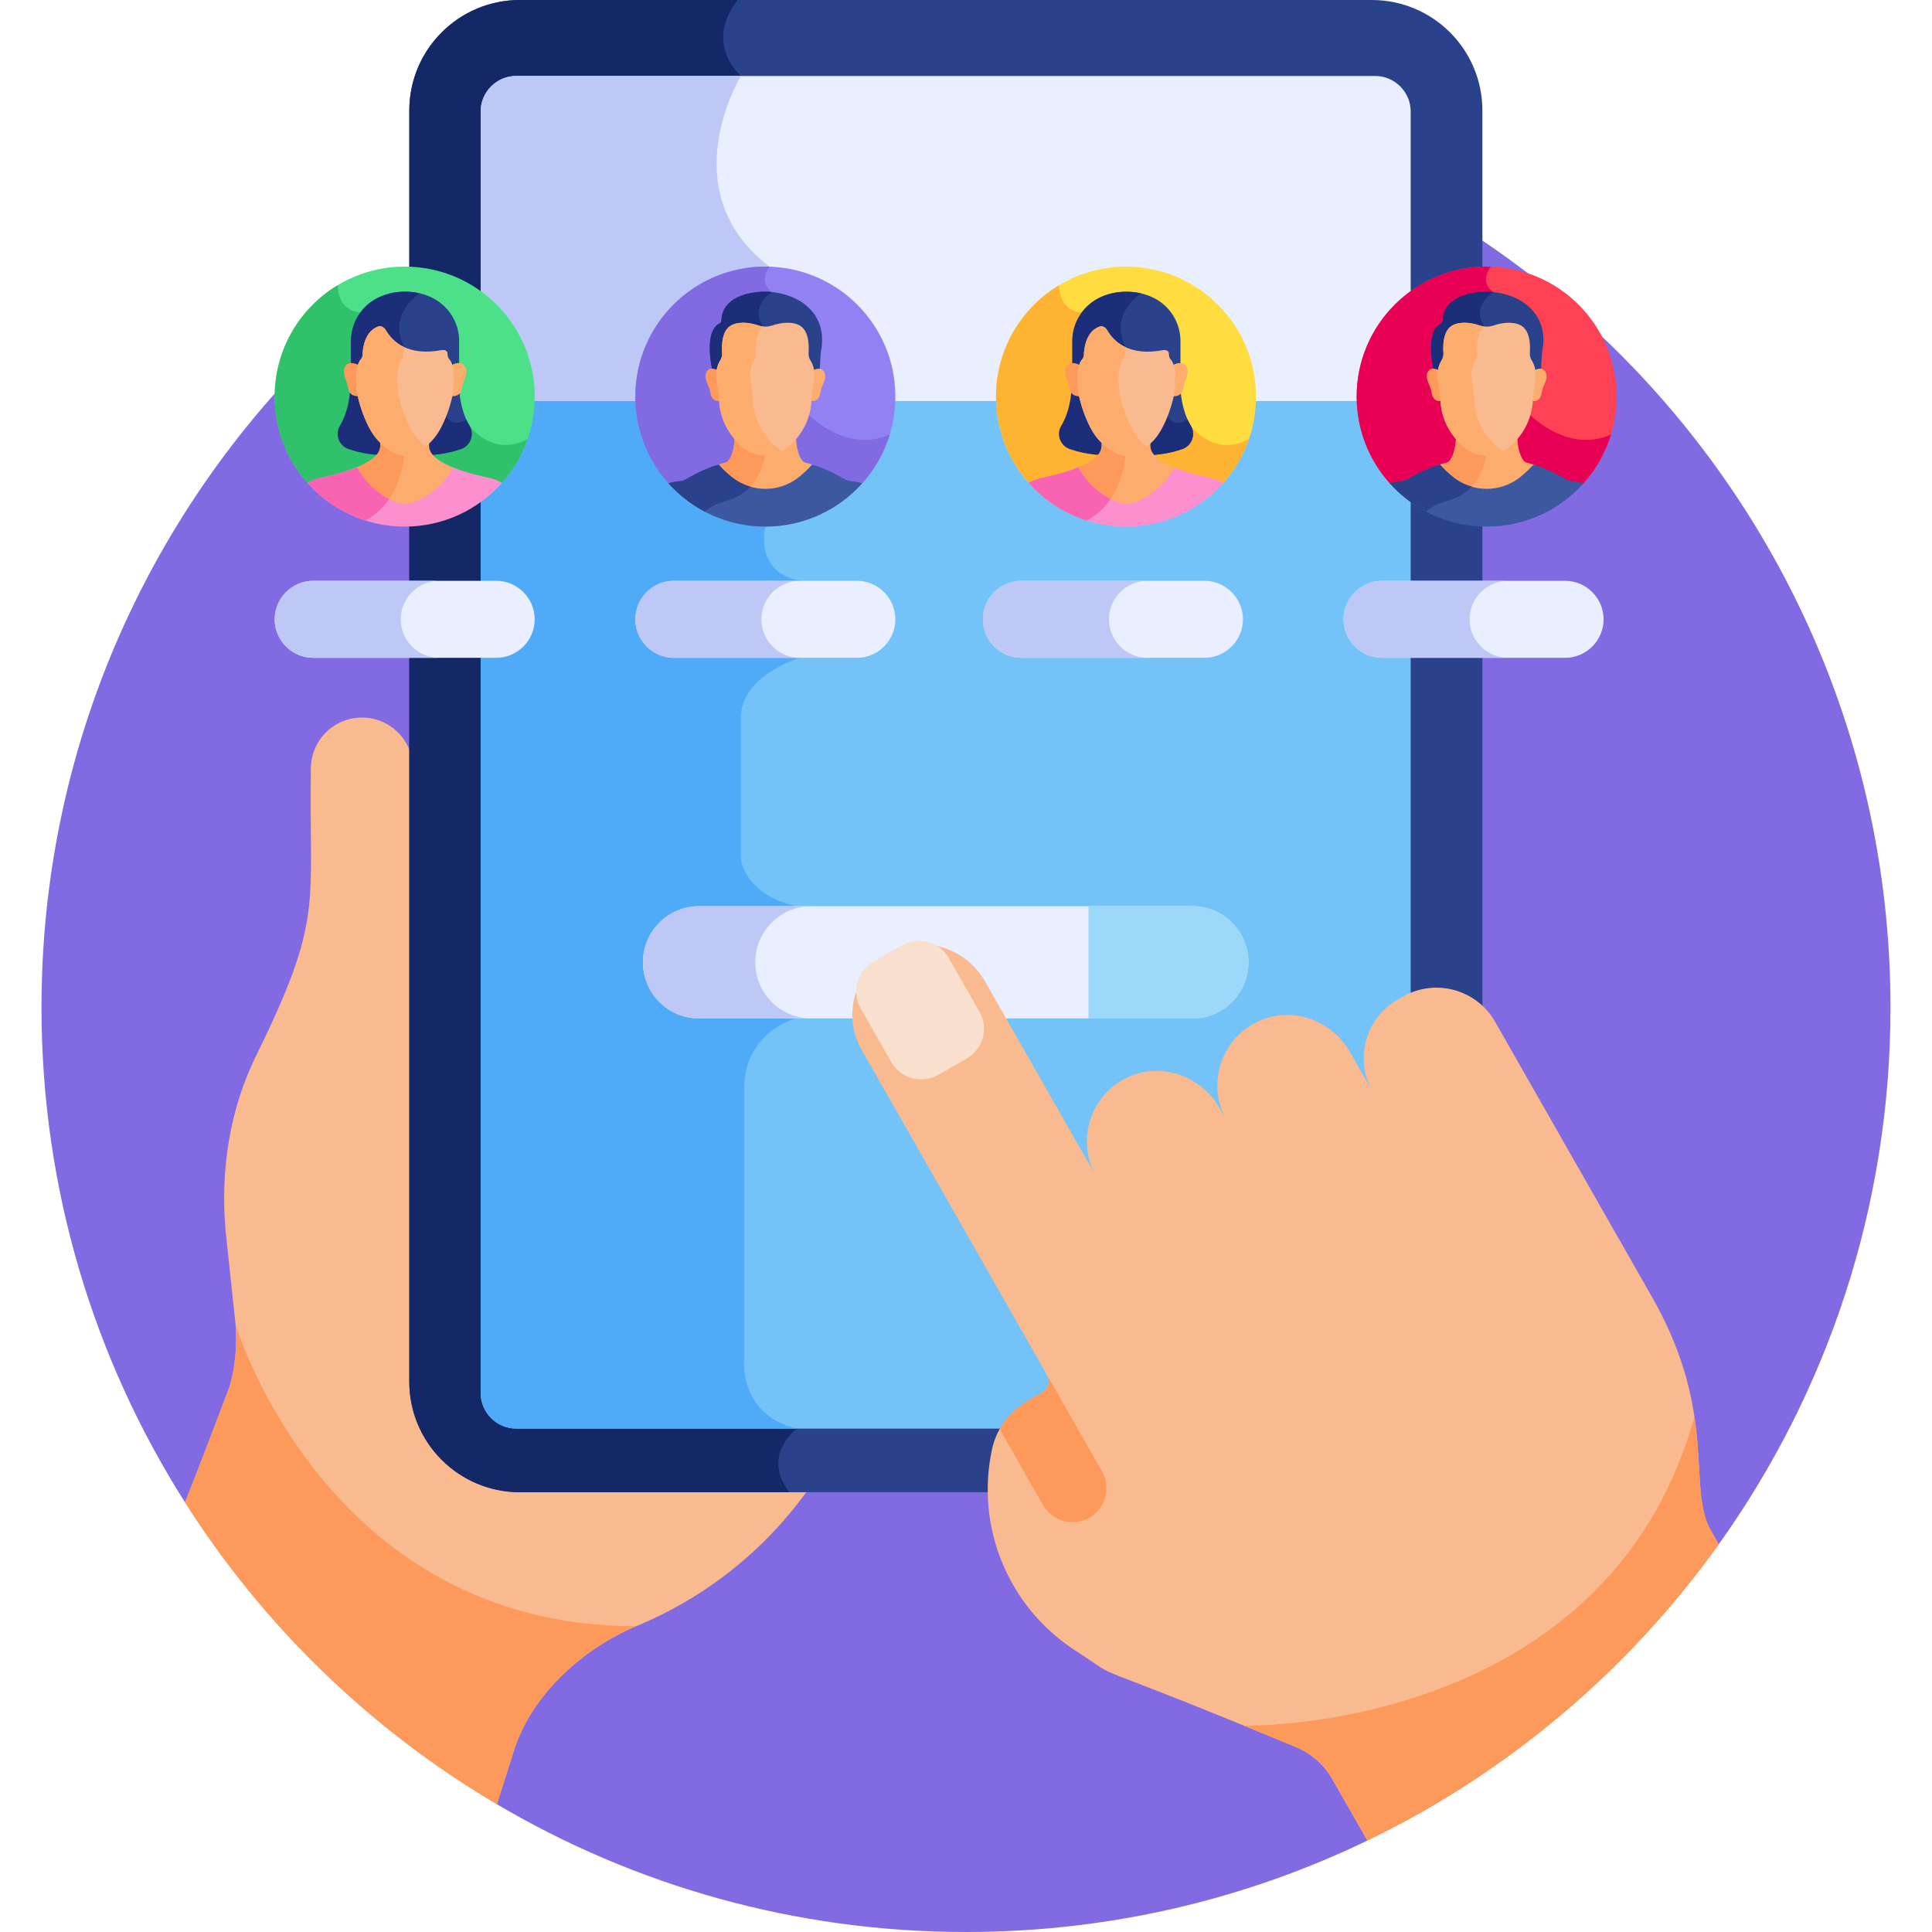 <svg width="512" height="512" viewBox="0 0 512 512" fill="none" xmlns="http://www.w3.org/2000/svg">
<g clip-path="url(#clip0_6560_5167)">
<path d="M49.022 398.135L131.684 478.143C168.129 499.647 210.618 512 255.998 512C294.113 512 330.194 503.295 362.364 487.767L455.477 409.267C484.133 369.159 500.999 320.05 500.999 266.999C500.999 131.688 391.308 21.997 255.997 21.997C120.686 21.997 10.996 131.687 10.996 266.998C10.996 315.239 24.947 360.217 49.022 398.135Z" fill="#816AE2"/>
<path d="M110.086 365.352V345.875C109.169 341.514 109.445 352.429 109.445 203.694C109.445 196.222 103.388 190.158 95.915 190.158C88.443 190.158 82.386 196.215 82.386 203.687C81.823 240.263 85.98 242.938 67.862 279.792C60.849 294.056 58.436 309.925 59.744 325.766L62.425 351.012C62.873 356.479 62.365 361.983 60.924 367.275L54.151 385.042C52.481 389.422 50.764 393.784 49.023 398.135C69.829 430.904 98.203 458.387 131.685 478.143L136.423 463.22C141.331 448.683 154.61 436.863 168.566 430.969C168.678 430.922 168.789 430.875 168.902 430.828C186.965 423.326 202.531 410.936 213.908 395.113H139.848C123.411 395.114 110.086 381.789 110.086 365.352Z" fill="#F9BA8F"/>
<path d="M363.546 0H137.774C121.589 0 108.469 13.12 108.469 29.305V366.149C108.469 382.334 121.59 395.455 137.775 395.455H363.546C379.731 395.455 392.852 382.334 392.852 366.149V29.306C392.852 13.121 379.731 0 363.546 0Z" fill="#2A428C"/>
<path d="M137.774 4.68751e-05C121.589 4.68751e-05 108.469 13.12 108.469 29.305V366.149C108.469 382.335 121.59 395.455 137.775 395.455H209.202C201.605 385.557 211.192 378.587 211.192 378.587C196.359 375.126 197.192 361.381 197.192 361.381C197.192 361.381 197.192 304.048 197.192 288.714C197.192 273.381 210.859 269.902 210.859 269.902V240.143C197.192 236.906 196.341 227.63 196.341 227.63C196.341 227.63 196.341 201.38 196.341 190.156C196.341 178.932 211.972 174.327 211.972 174.327V153.92C199.668 151.461 202.829 139.559 202.829 139.559L203.937 70.682C177.681 50.651 196.342 20.132 196.342 20.132C187.675 11.465 193.246 2.812 195.511 -0.002H137.774V4.68751e-05Z" fill="#142766"/>
<path d="M127.383 369.173C127.383 374.351 131.619 378.587 136.797 378.587H364.434C369.611 378.587 373.848 374.351 373.848 369.173C373.848 358.723 373.848 201.358 373.848 104.376H127.383V369.173Z" fill="#73C3F9"/>
<path d="M203.392 104.377H127.383V369.173C127.383 374.351 131.619 378.587 136.797 378.587H211.19C196.357 375.126 197.19 361.381 197.19 361.381C197.19 361.381 197.19 304.048 197.19 288.714C197.19 273.381 210.857 269.902 210.857 269.902V240.143C197.19 236.906 196.339 227.63 196.339 227.63C196.339 227.63 196.339 201.38 196.339 190.156C196.339 178.932 211.97 174.327 211.97 174.327V153.92C199.666 151.461 202.827 139.559 202.827 139.559L203.392 104.377Z" fill="#4FABF7"/>
<path d="M364.434 20.134H136.797C131.619 20.134 127.383 24.37 127.383 29.548V106.275H373.847C373.847 64.768 373.847 33.9 373.847 29.547C373.847 24.37 369.611 20.134 364.434 20.134Z" fill="#E9EFFF"/>
<path d="M196.339 20.134H136.797C131.619 20.134 127.383 24.37 127.383 29.548V106.275H203.362L203.934 70.683C177.679 50.653 196.339 20.134 196.339 20.134Z" fill="#BEC8F7"/>
<path d="M315.96 269.903H185.274C177.056 269.903 170.395 263.242 170.395 255.024C170.395 246.806 177.057 240.145 185.274 240.145H315.96C324.178 240.145 330.839 246.806 330.839 255.024C330.84 263.242 324.178 269.903 315.96 269.903Z" fill="#E9EFFF"/>
<path d="M200.141 255.024C200.141 246.806 206.803 240.144 215.02 240.144H185.27C177.052 240.144 170.391 246.805 170.391 255.024C170.391 263.242 177.053 269.903 185.27 269.903H215.02C206.803 269.903 200.141 263.242 200.141 255.024Z" fill="#BEC8F7"/>
<path d="M315.958 240.145H288.473V269.904H315.958C324.175 269.904 330.837 263.243 330.837 255.025C330.837 246.805 324.175 240.145 315.958 240.145Z" fill="#9BD8F9"/>
<path d="M414.767 174.329H366.269C360.657 174.329 356.066 169.737 356.066 164.126C356.066 158.514 360.658 153.923 366.269 153.923H414.767C420.379 153.923 424.97 158.515 424.97 164.126C424.97 169.738 420.378 174.329 414.767 174.329Z" fill="#E9EFFF"/>
<path d="M319.189 174.329H270.691C265.079 174.329 260.488 169.737 260.488 164.126C260.488 158.514 265.079 153.923 270.691 153.923H319.189C324.801 153.923 329.392 158.515 329.392 164.126C329.392 169.738 324.801 174.329 319.189 174.329Z" fill="#E9EFFF"/>
<path d="M227.076 174.329H178.578C172.966 174.329 168.375 169.737 168.375 164.126C168.375 158.514 172.967 153.923 178.578 153.923H227.076C232.688 153.923 237.279 158.515 237.279 164.126C237.28 169.738 232.688 174.329 227.076 174.329Z" fill="#E9EFFF"/>
<path d="M131.498 174.329H83C77.388 174.329 72.797 169.737 72.797 164.126C72.797 158.514 77.388 153.923 83 153.923H131.498C137.11 153.923 141.701 158.515 141.701 164.126C141.701 169.738 137.11 174.329 131.498 174.329Z" fill="#E9EFFF"/>
<path d="M389.456 164.126C389.456 158.514 394.047 153.923 399.659 153.923H366.266C360.654 153.923 356.062 158.515 356.062 164.126C356.062 169.737 360.654 174.329 366.266 174.329H399.659C394.048 174.329 389.456 169.738 389.456 164.126Z" fill="#BEC8F7"/>
<path d="M293.877 164.126C293.877 158.514 298.469 153.923 304.08 153.923H270.687C265.075 153.923 260.484 158.515 260.484 164.126C260.484 169.737 265.076 174.329 270.687 174.329H304.08C298.469 174.329 293.877 169.738 293.877 164.126Z" fill="#BEC8F7"/>
<path d="M201.768 164.126C201.768 158.514 206.359 153.923 211.971 153.923H178.578C172.966 153.923 168.375 158.515 168.375 164.126C168.375 169.737 172.967 174.329 178.578 174.329H211.971C206.36 174.329 201.768 169.738 201.768 164.126Z" fill="#BEC8F7"/>
<path d="M106.189 164.126C106.189 158.514 110.781 153.923 116.392 153.923H83C77.388 153.923 72.797 158.515 72.797 164.126C72.797 169.737 77.389 174.329 83 174.329H116.393C110.78 174.329 106.189 169.738 106.189 164.126Z" fill="#BEC8F7"/>
<path d="M455.478 409.266L453.412 405.647C446.932 394.28 455.48 374.725 437.847 343.795C433.941 336.943 406.346 288.539 396.196 270.734C391.336 262.209 380.384 259.211 371.859 264.071L370.385 264.911C361.859 269.771 358.861 280.723 363.721 289.248L357.775 278.818C353.052 270.533 342.873 266.697 334.084 270.398C323.608 274.81 319.593 287.32 325.056 296.902L323.189 293.627C318.466 285.343 308.287 281.506 299.499 285.207C289.023 289.618 285.007 302.128 290.47 311.711L261.034 260.078C256.311 251.793 246.131 247.957 237.343 251.659C226.867 256.071 222.851 268.581 228.314 278.163L277.444 364.342C278.412 366.04 277.783 368.2 276.052 369.105C271.582 371.441 264.753 375.132 262.823 384.397C258.597 404.687 267.122 425.514 284.368 437.017C300.352 447.384 280.935 437.034 343.233 462.919C347.391 464.587 350.862 467.614 353.081 471.506L362.365 487.764C399.624 469.782 431.632 442.641 455.478 409.266Z" fill="#F9BA8F"/>
<path d="M231.491 254.838L239.06 250.523C243.407 248.045 248.991 249.574 251.469 253.92L259.574 268.136C262.053 272.484 260.523 278.067 256.176 280.546L248.607 284.861C244.26 287.339 238.676 285.81 236.198 281.463L228.093 267.246C225.615 262.9 227.144 257.316 231.491 254.838Z" fill="#F9DFCD"/>
<path d="M288.671 402.202C292.987 399.741 294.491 394.248 292.031 389.931L277.444 364.345C278.412 366.043 277.783 368.203 276.052 369.108C272.64 370.891 267.859 373.474 264.926 378.714L276.401 398.842C278.861 403.158 284.355 404.662 288.671 402.202Z" fill="#FD995B"/>
<path d="M62.425 351.011C62.873 356.478 62.365 361.982 60.924 367.274L54.151 385.041C52.481 389.421 50.764 393.783 49.023 398.134C69.829 430.903 98.203 458.386 131.685 478.142L136.423 463.219C141.331 448.682 154.61 436.862 168.566 430.968C86.132 430.969 62.425 351.011 62.425 351.011Z" fill="#FD995B"/>
<path d="M455.48 409.266L453.414 405.647C449.511 398.8 451.054 388.977 449.05 375.493C425.598 459.471 329.664 457.322 329.664 457.322C333.697 458.972 338.195 460.826 343.235 462.92C347.393 464.588 350.864 467.615 353.083 471.507L362.367 487.765C399.626 469.782 431.634 442.641 455.48 409.266Z" fill="#FD995B"/>
<path d="M393.979 137.412C407.671 137.412 419.655 128.077 419.655 128.077C425.112 121.981 428.432 113.932 428.432 105.108C428.432 86.08 413.007 70.656 393.98 70.656C374.952 70.656 359.527 86.081 359.527 105.108C359.527 113.933 362.846 121.981 368.303 128.077C368.302 128.077 380.287 137.412 393.979 137.412Z" fill="#FF4155"/>
<path d="M404.709 109.188C404.709 109.188 399.67 80.274 395.734 77.402C391.954 74.644 394.852 70.971 395.088 70.684C394.719 70.673 394.352 70.656 393.98 70.656C374.952 70.656 359.527 86.081 359.527 105.109C359.527 113.934 362.846 121.982 368.303 128.078C368.303 128.078 380.287 137.413 393.98 137.413C407.672 137.413 419.656 128.078 419.656 128.078C422.949 124.399 425.457 120.005 426.933 115.162C414.922 120.459 404.709 109.188 404.709 109.188Z" fill="#E80054"/>
<path d="M384.769 126.76C387.397 128.801 390.64 129.909 393.981 129.909C397.321 129.909 400.564 128.8 403.193 126.76C404.413 125.813 405.684 124.646 406.911 123.274C406.203 123.046 405.483 122.836 404.745 122.651C404.298 122.539 403.906 122.27 403.652 121.913C402.483 120.265 402.16 117.716 402.096 115.868C401.276 116.823 400.416 117.621 399.594 118.26C396.297 120.82 391.661 120.817 388.368 118.26C387.546 117.622 386.686 116.823 385.866 115.868C385.801 117.757 385.465 120.378 384.232 122.022C384.022 122.302 383.697 122.531 383.309 122.628C382.542 122.818 381.79 123.035 381.051 123.274C382.278 124.645 383.549 125.812 384.769 126.76Z" fill="#FCAD6D"/>
<path d="M393.937 120.176C391.968 120.166 390.003 119.528 388.369 118.259C387.547 117.621 386.687 116.822 385.867 115.867C385.802 117.756 385.465 120.377 384.232 122.021C384.021 122.302 383.697 122.531 383.309 122.627C382.542 122.817 381.791 123.034 381.051 123.273C382.278 124.646 383.549 125.813 384.769 126.76C386.249 127.91 387.929 128.751 389.707 129.278C392.539 126.429 393.569 122.703 393.937 120.176Z" fill="#FD995B"/>
<path d="M416.637 127.506C415.59 127.42 415.033 127.014 413.799 126.318C411.439 124.987 409.002 123.906 406.375 123.107C405.168 124.478 403.911 125.632 402.708 126.567C400.218 128.501 397.146 129.551 393.982 129.551C390.818 129.551 387.745 128.501 385.255 126.567C384.051 125.632 382.795 124.478 381.588 123.107C378.969 123.905 376.516 124.991 374.164 126.318C372.93 127.014 372.373 127.42 371.326 127.506C370.224 127.596 369.221 127.792 368.305 128.077C374.614 135.125 383.779 139.561 393.982 139.561C404.185 139.561 413.35 135.125 419.659 128.077C418.742 127.793 417.739 127.596 416.637 127.506Z" fill="#3C58A0"/>
<path d="M391.265 77.474C383.115 78.584 382.341 83.206 382.337 84.9C382.336 85.257 382.139 85.585 381.819 85.741C377.58 87.803 379.865 97.742 379.865 97.742C380.291 97.77 380.929 98.136 381.262 98.297C381.343 97.791 381.476 97.292 381.664 96.81C381.807 96.443 381.986 96.073 382.209 95.722C382.597 95.114 382.773 94.395 382.721 93.678C382.569 91.605 382.449 87.713 385.186 86.481C387.505 85.438 390.349 86.041 392.163 86.644C393.341 87.036 394.617 87.036 395.795 86.644C397.609 86.041 400.453 85.438 402.772 86.481C405.501 87.709 405.389 91.582 405.238 93.66C405.186 94.383 405.357 95.108 405.748 95.722C405.979 96.084 406.162 96.466 406.307 96.846C406.488 97.317 406.616 97.803 406.695 98.297C407.114 98.094 407.906 97.68 408.418 97.753C408.481 95.58 408.681 93.237 408.681 93.237C411.097 81.409 400.04 76.278 391.265 77.474Z" fill="#2A428C"/>
<path d="M391.265 77.474C383.115 78.584 382.341 83.205 382.337 84.9C382.336 85.256 382.139 85.585 381.819 85.74C377.58 87.802 379.865 97.742 379.865 97.742C380.291 97.77 380.929 98.136 381.262 98.297C381.343 97.791 381.476 97.292 381.664 96.81C381.807 96.443 381.986 96.072 382.209 95.721C382.597 95.113 382.773 94.395 382.721 93.678C382.569 91.604 382.449 87.712 385.186 86.48C387.505 85.437 390.349 86.041 392.163 86.644C392.659 86.809 393.173 86.9 393.689 86.926C393.61 86.79 393.526 86.656 393.431 86.523C389.935 81.609 394.795 78.028 395.733 77.402C394.229 77.253 392.716 77.276 391.265 77.474Z" fill="#1C2E7A"/>
<path d="M409.141 98.035C408.506 97.453 407.242 97.748 406.695 98.104C406.815 98.85 406.822 99.613 406.718 100.366L406.073 105.065C406.073 105.444 406.061 105.815 406.039 106.18C407.612 106.655 408.394 105.242 408.525 104.273C408.582 103.856 408.674 103.445 408.803 103.043C409.222 101.737 410.732 99.492 409.141 98.035Z" fill="#FCAD6D"/>
<path d="M378.818 98.035C379.453 97.453 380.717 97.748 381.264 98.104C381.144 98.85 381.137 99.613 381.241 100.366L381.886 105.065C381.886 105.444 381.898 105.815 381.92 106.18C380.347 106.655 379.566 105.242 379.434 104.273C379.377 103.856 379.285 103.445 379.156 103.043C378.737 101.737 377.227 99.492 378.818 98.035Z" fill="#FD995B"/>
<path d="M406.5 96.652C406.355 96.273 406.172 95.889 405.941 95.528C405.55 94.915 405.378 94.19 405.431 93.467C405.582 91.388 405.501 87.322 402.772 86.094C400.453 85.051 397.609 85.655 395.795 86.258C394.617 86.65 393.341 86.65 392.162 86.258C390.348 85.655 387.504 85.051 385.185 86.094C382.448 87.325 382.375 91.411 382.527 93.485C382.58 94.202 382.403 94.92 382.016 95.528C381.793 95.879 381.614 96.25 381.471 96.617C381.007 97.808 380.872 99.1 381.046 100.365L381.691 105.065C381.691 111.822 385.298 116.414 388.366 118.796C389.967 120.039 391.944 120.715 393.979 120.715C396.014 120.715 397.991 120.04 399.592 118.796C402.66 116.414 406.267 111.821 406.267 105.065L406.912 100.366C407.084 99.114 406.953 97.834 406.5 96.652Z" fill="#F9BA8F"/>
<path d="M397.326 118.796C394.258 116.414 390.651 111.821 390.651 105.065L390.006 100.365C389.832 99.1 389.967 97.808 390.431 96.617C390.574 96.25 390.753 95.879 390.976 95.528C391.364 94.92 391.54 94.202 391.488 93.485C391.35 91.61 391.398 88.091 393.431 86.523C393.002 86.482 392.576 86.396 392.163 86.258C390.349 85.655 387.505 85.051 385.186 86.094C382.449 87.325 382.376 91.411 382.528 93.485C382.581 94.202 382.404 94.92 382.016 95.528C381.793 95.879 381.614 96.25 381.471 96.617C381.007 97.808 380.872 99.1 381.046 100.365L381.691 105.065C381.691 111.822 385.298 116.414 388.365 118.796C389.966 120.039 391.943 120.715 393.978 120.715C395.556 120.715 397.098 120.307 398.458 119.545C398.065 119.324 397.686 119.076 397.326 118.796Z" fill="#FCAD6D"/>
<path d="M385.255 126.567C384.051 125.632 382.795 124.478 381.588 123.108C378.969 123.906 376.516 124.992 374.164 126.319C372.93 127.015 372.373 127.421 371.326 127.507C370.224 127.597 369.221 127.794 368.305 128.078C371.006 131.096 374.235 133.63 377.841 135.547C379.189 134.438 381.074 133.43 383.716 132.704C386.482 131.944 388.512 130.583 390.007 128.975C388.294 128.478 386.677 127.672 385.255 126.567Z" fill="#2A428C"/>
<path d="M202.827 137.412C216.519 137.412 228.503 128.077 228.503 128.077C233.96 121.981 237.28 113.932 237.28 105.108C237.28 86.08 221.855 70.656 202.827 70.656C183.799 70.656 168.375 86.081 168.375 105.108C168.375 113.933 171.695 121.981 177.151 128.077C177.151 128.077 189.135 137.412 202.827 137.412Z" fill="#9181F2"/>
<path d="M213.556 109.188C213.556 109.188 208.517 80.274 204.581 77.402C200.801 74.644 203.699 70.971 203.935 70.684C203.566 70.673 203.199 70.656 202.827 70.656C183.799 70.656 168.375 86.081 168.375 105.109C168.375 113.934 171.694 121.982 177.151 128.078C177.151 128.078 189.135 137.413 202.828 137.413C216.52 137.413 228.504 128.078 228.504 128.078C231.797 124.399 234.305 120.005 235.781 115.162C223.77 120.459 213.556 109.188 213.556 109.188Z" fill="#816AE2"/>
<path d="M193.617 126.76C196.245 128.801 199.488 129.909 202.829 129.909C206.169 129.909 209.412 128.8 212.041 126.76C213.261 125.813 214.532 124.646 215.759 123.274C215.051 123.046 214.331 122.836 213.593 122.651C213.146 122.539 212.754 122.27 212.5 121.913C211.331 120.265 211.008 117.716 210.944 115.868C210.124 116.823 209.264 117.621 208.442 118.26C205.145 120.82 200.509 120.817 197.216 118.26C196.394 117.622 195.534 116.823 194.714 115.868C194.649 117.757 194.312 120.378 193.079 122.022C192.869 122.302 192.544 122.531 192.156 122.628C191.388 122.818 190.637 123.035 189.898 123.274C191.126 124.645 192.397 125.812 193.617 126.76Z" fill="#FCAD6D"/>
<path d="M202.784 120.176C200.816 120.166 198.85 119.528 197.216 118.259C196.394 117.621 195.534 116.822 194.714 115.867C194.649 117.756 194.312 120.377 193.079 122.021C192.869 122.302 192.544 122.531 192.156 122.627C191.389 122.817 190.637 123.034 189.898 123.273C191.125 124.646 192.396 125.813 193.616 126.76C195.096 127.91 196.776 128.751 198.554 129.278C201.385 126.429 202.415 122.703 202.784 120.176Z" fill="#FD995B"/>
<path d="M225.484 127.506C224.437 127.42 223.88 127.014 222.646 126.318C220.286 124.987 217.849 123.906 215.222 123.107C214.015 124.478 212.758 125.632 211.555 126.567C209.065 128.501 205.993 129.551 202.828 129.551C199.664 129.551 196.591 128.501 194.102 126.567C192.898 125.632 191.642 124.478 190.435 123.107C187.816 123.905 185.363 124.991 183.011 126.318C181.777 127.014 181.22 127.42 180.173 127.506C179.071 127.596 178.068 127.792 177.152 128.077C183.461 135.125 192.626 139.561 202.829 139.561C213.032 139.561 222.197 135.125 228.506 128.077C227.59 127.793 226.586 127.596 225.484 127.506Z" fill="#3C58A0"/>
<path d="M200.113 77.474C191.963 78.584 191.189 83.206 191.185 84.9C191.184 85.257 190.987 85.585 190.667 85.741C186.428 87.803 188.713 97.742 188.713 97.742C189.139 97.77 189.777 98.136 190.11 98.297C190.191 97.791 190.324 97.292 190.512 96.81C190.655 96.443 190.834 96.073 191.057 95.722C191.445 95.114 191.621 94.395 191.569 93.678C191.417 91.605 191.297 87.713 194.034 86.481C196.353 85.438 199.197 86.041 201.011 86.644C202.189 87.036 203.465 87.036 204.643 86.644C206.457 86.041 209.301 85.438 211.62 86.481C214.349 87.709 214.237 91.582 214.087 93.66C214.035 94.383 214.206 95.108 214.597 95.722C214.828 96.084 215.011 96.466 215.156 96.846C215.336 97.317 215.465 97.803 215.544 98.297C215.963 98.094 216.755 97.68 217.267 97.753C217.33 95.58 217.53 93.237 217.53 93.237C219.945 81.409 208.888 76.278 200.113 77.474Z" fill="#2A428C"/>
<path d="M200.113 77.474C191.963 78.584 191.189 83.205 191.185 84.9C191.184 85.256 190.987 85.585 190.667 85.74C186.428 87.802 188.713 97.742 188.713 97.742C189.139 97.77 189.777 98.136 190.11 98.297C190.191 97.791 190.324 97.292 190.512 96.81C190.655 96.443 190.834 96.072 191.057 95.721C191.445 95.113 191.621 94.395 191.569 93.678C191.417 91.604 191.297 87.712 194.034 86.48C196.353 85.437 199.197 86.041 201.011 86.644C201.507 86.809 202.021 86.9 202.537 86.926C202.458 86.79 202.374 86.656 202.279 86.523C198.783 81.609 203.643 78.028 204.581 77.402C203.077 77.253 201.564 77.276 200.113 77.474Z" fill="#1C2E7A"/>
<path d="M217.989 98.035C217.354 97.453 216.09 97.748 215.543 98.104C215.663 98.85 215.67 99.613 215.566 100.366L214.921 105.065C214.921 105.444 214.909 105.815 214.887 106.18C216.46 106.655 217.242 105.242 217.373 104.273C217.43 103.856 217.522 103.445 217.651 103.043C218.069 101.737 219.579 99.492 217.989 98.035Z" fill="#FCAD6D"/>
<path d="M187.665 98.035C188.3 97.453 189.564 97.748 190.111 98.104C189.991 98.85 189.984 99.613 190.088 100.366L190.733 105.065C190.733 105.444 190.745 105.815 190.767 106.18C189.194 106.655 188.413 105.242 188.281 104.273C188.224 103.856 188.132 103.445 188.003 103.043C187.584 101.737 186.075 99.492 187.665 98.035Z" fill="#FD995B"/>
<path d="M215.347 96.652C215.202 96.273 215.019 95.889 214.788 95.528C214.397 94.915 214.225 94.19 214.278 93.467C214.429 91.388 214.348 87.322 211.619 86.094C209.3 85.051 206.456 85.655 204.642 86.258C203.464 86.65 202.188 86.65 201.01 86.258C199.196 85.655 196.352 85.051 194.033 86.094C191.296 87.325 191.223 91.411 191.375 93.485C191.428 94.202 191.251 94.92 190.863 95.528C190.64 95.879 190.461 96.25 190.318 96.617C189.854 97.808 189.719 99.1 189.893 100.365L190.538 105.065C190.538 111.822 194.145 116.414 197.213 118.796C198.814 120.039 200.79 120.715 202.826 120.715C204.861 120.715 206.838 120.04 208.439 118.796C211.507 116.414 215.114 111.821 215.114 105.065L215.759 100.366C215.931 99.114 215.8 97.834 215.347 96.652Z" fill="#F9BA8F"/>
<path d="M206.177 118.796C203.109 116.414 199.502 111.821 199.502 105.065L198.857 100.365C198.683 99.1 198.818 97.808 199.282 96.617C199.425 96.25 199.604 95.879 199.827 95.528C200.215 94.92 200.391 94.202 200.339 93.485C200.201 91.61 200.249 88.091 202.282 86.523C201.853 86.482 201.427 86.396 201.014 86.258C199.2 85.655 196.356 85.051 194.037 86.094C191.3 87.325 191.227 91.411 191.379 93.485C191.432 94.202 191.255 94.92 190.867 95.528C190.644 95.879 190.465 96.25 190.322 96.617C189.858 97.808 189.723 99.1 189.897 100.365L190.542 105.065C190.542 111.822 194.149 116.414 197.216 118.796C198.817 120.039 200.794 120.715 202.829 120.715C204.407 120.715 205.949 120.307 207.309 119.545C206.915 119.324 206.536 119.076 206.177 118.796Z" fill="#FCAD6D"/>
<path d="M194.102 126.567C192.898 125.632 191.642 124.478 190.435 123.108C187.816 123.906 185.363 124.992 183.011 126.319C181.777 127.015 181.22 127.421 180.173 127.507C179.071 127.597 178.068 127.794 177.152 128.078C179.853 131.096 183.082 133.63 186.688 135.547C188.036 134.438 189.921 133.43 192.562 132.704C195.328 131.944 197.358 130.583 198.853 128.975C197.141 128.478 195.525 127.672 194.102 126.567Z" fill="#2A428C"/>
<path d="M298.409 138.142C312.86 138.142 324.183 127.975 324.183 127.975C329.581 121.893 332.861 113.888 332.861 105.116C332.861 86.088 317.436 70.664 298.409 70.664C279.382 70.664 263.957 86.089 263.957 105.116C263.957 113.888 267.237 121.893 272.636 127.975C272.636 127.975 283.959 138.142 298.409 138.142Z" fill="#FFDD40"/>
<path d="M315.573 112.819C315.573 112.819 295.559 82.878 287.599 82.878C281.611 82.878 280.696 78.02 280.61 75.613C270.629 81.647 263.957 92.602 263.957 105.117C263.957 113.889 267.237 121.894 272.636 127.976C272.637 127.977 283.959 138.142 298.41 138.142C312.861 138.142 324.184 127.976 324.184 127.976C327.153 124.63 329.477 120.701 330.971 116.384C321.488 121.331 315.573 112.819 315.573 112.819Z" fill="#FFB332"/>
<path d="M311.059 100.087C311.089 101.736 310.926 103.425 310.75 104.552C309.918 108.22 308.716 111.413 307.179 114.044C306.482 115.236 305.613 116.321 304.595 117.266L304.465 117.387V118.209C304.465 119.061 304.796 119.848 305.359 120.573C308.513 120.382 311.194 119.744 313.307 119.016C315.851 118.14 316.965 115.124 315.575 112.82C312.302 107.395 312.79 100.087 312.79 100.087H311.059Z" fill="#2A428C"/>
<path d="M315.574 112.819C315.267 112.31 314.993 111.785 314.749 111.25C310.94 113.46 309.418 110.329 309.418 110.329C309.418 110.329 309.32 110.185 309.139 109.916C308.563 111.412 307.909 112.792 307.179 114.042C306.482 115.234 305.613 116.319 304.595 117.264L304.465 117.385V118.207C304.465 119.058 304.796 119.846 305.359 120.571C308.513 120.38 311.194 119.742 313.307 119.014C315.85 118.139 316.964 115.123 315.574 112.819Z" fill="#1C2E7A"/>
<path d="M283.512 119.015C285.625 119.743 288.306 120.381 291.46 120.572C292.023 119.847 292.354 119.059 292.354 118.208V117.199L292.229 117.079C291.297 116.18 290.495 115.158 289.843 114.044C288.305 111.412 287.104 108.22 286.273 104.556C286.091 103.494 285.927 101.777 285.963 100.088H284.028C284.028 100.088 284.516 107.396 281.243 112.821C279.855 115.123 280.969 118.139 283.512 119.015Z" fill="#1C2E7A"/>
<path d="M305.901 79.026C303.94 78.014 301.502 77.312 298.511 77.312C295.52 77.312 293.082 78.014 291.121 79.026C286.829 81.24 284.184 85.638 284.184 90.382V96.235V96.237C284.861 96.221 285.61 96.443 286.092 96.765C286.27 96.183 286.513 95.68 286.842 95.309C287.138 94.975 287.324 94.563 287.337 94.121C287.387 92.431 287.831 88.438 290.806 86.91C291.635 86.484 292.648 86.809 293.113 87.616C294.905 90.723 299.086 94.818 308.383 93.073C309.042 92.949 309.662 93.44 309.682 94.11V94.12C309.695 94.561 309.881 94.974 310.177 95.308C310.506 95.679 310.749 96.182 310.927 96.764C311.409 96.442 312.158 96.221 312.835 96.236V96.234V90.381C312.838 85.638 310.193 81.241 305.901 79.026Z" fill="#2A428C"/>
<path d="M298.332 92.03C293.724 83.227 302.382 77.742 302.382 77.742C301.209 77.471 299.922 77.313 298.511 77.313C295.52 77.313 293.082 78.015 291.121 79.027C286.829 81.241 284.184 85.639 284.184 90.383V96.236V96.238C284.861 96.222 285.61 96.444 286.092 96.766C286.27 96.184 286.513 95.681 286.842 95.31C287.138 94.976 287.324 94.564 287.337 94.122C287.387 92.432 287.831 88.439 290.806 86.911C291.635 86.485 292.648 86.81 293.113 87.617C294.082 89.297 295.751 91.264 298.547 92.442C298.476 92.304 298.404 92.167 298.332 92.03Z" fill="#1C2E7A"/>
<path d="M285.977 104.612C285.977 104.612 285.2 99.694 286.095 96.765C285.283 96.224 283.714 95.959 283.008 96.649C281.563 98.061 282.622 100.194 283.128 101.542C283.283 101.956 283.384 102.374 283.429 102.793C283.528 103.704 284.021 105.037 286.069 105.005C286.039 104.875 286.008 104.745 285.977 104.612Z" fill="#FD995B"/>
<path d="M314.017 96.649C313.311 95.959 311.742 96.223 310.93 96.765C311.825 99.694 311.048 104.612 311.048 104.612C311.018 104.745 310.986 104.875 310.955 105.006C313.003 105.037 313.497 103.704 313.595 102.794C313.64 102.375 313.741 101.956 313.896 101.543C314.403 100.195 315.462 98.062 314.017 96.649Z" fill="#FCAD6D"/>
<path d="M285.474 124.592C287.765 128.513 291.234 131.562 295.507 133.41C297.421 134.238 299.616 134.238 301.529 133.41C305.801 131.562 309.27 128.512 311.561 124.592C311.648 124.443 311.731 124.288 311.814 124.135C308.218 122.754 304.871 120.787 304.871 118.21C304.871 117.312 304.871 117.581 304.871 117C303.305 118.4 300.621 120.183 298.41 120.236C296.199 120.183 293.514 118.399 291.949 117C291.949 118.669 292.392 120.678 287.146 123.226C286.527 123.526 285.867 123.809 285.188 124.073C285.281 124.246 285.376 124.423 285.474 124.592Z" fill="#FCAD6D"/>
<path d="M298.353 120.232C296.152 120.151 293.499 118.388 291.946 117C291.946 118.669 292.389 120.678 287.143 123.226C286.524 123.526 285.863 123.809 285.184 124.073C285.279 124.248 285.373 124.424 285.472 124.593C287.487 128.042 290.415 130.816 293.999 132.692C297.028 128.477 298.029 123.441 298.353 120.232Z" fill="#FD995B"/>
<path d="M320.453 126.58C319.964 126.448 315.32 125.564 311.227 123.902C311.107 124.118 310.99 124.341 310.867 124.552C308.697 128.266 305.41 131.155 301.362 132.906C299.549 133.69 297.47 133.69 295.657 132.906C291.609 131.155 288.322 128.266 286.152 124.552C286.017 124.321 285.89 124.078 285.758 123.841C281.563 125.57 276.384 126.574 276.362 126.58C275.476 126.75 274.094 127.136 272.633 127.975C278.944 135.086 288.151 139.568 298.407 139.568C308.663 139.568 317.87 135.085 324.181 127.975C322.72 127.136 321.339 126.75 320.453 126.58Z" fill="#FC90CE"/>
<path d="M309.787 94.118C309.78 93.903 309.767 93.643 309.742 93.353C309.666 93.244 309.577 93.144 309.471 93.059C309.15 92.801 308.733 92.697 308.329 92.773C299.464 94.437 295.307 90.804 293.38 87.464C293.028 86.854 292.418 86.486 291.772 86.426C291.225 86.578 290.722 86.805 290.266 87.109C287.668 88.839 287.282 92.587 287.236 94.119C287.224 94.521 287.062 94.91 286.767 95.242C285.14 97.075 285.496 102.43 285.876 104.635C286.716 108.345 287.934 111.579 289.494 114.249C291.078 116.96 293.476 119.068 296.43 120.346C297.753 120.918 299.27 120.918 300.593 120.346C303.547 119.068 305.946 116.96 307.529 114.249C309.089 111.58 310.306 108.345 311.149 104.628C311.514 102.31 311.902 97.095 310.257 95.242C309.962 94.909 309.799 94.52 309.787 94.118Z" fill="#F9BA8F"/>
<path d="M300.366 114.249C298.806 111.579 297.589 108.344 296.748 104.635C296.368 102.43 296.012 97.075 297.639 95.242C297.934 94.909 298.097 94.521 298.109 94.119C298.124 93.614 298.177 92.867 298.333 92.031C295.899 90.915 294.354 89.153 293.38 87.464C293.028 86.854 292.419 86.486 291.772 86.426C291.225 86.578 290.722 86.805 290.266 87.109C287.668 88.839 287.282 92.587 287.236 94.119C287.224 94.521 287.062 94.91 286.767 95.242C285.14 97.075 285.496 102.43 285.876 104.635C286.716 108.345 287.934 111.579 289.494 114.249C291.078 116.96 293.476 119.068 296.43 120.346C297.753 120.918 299.27 120.918 300.593 120.346C301.813 119.818 302.936 119.147 303.948 118.353C302.509 117.222 301.296 115.84 300.366 114.249Z" fill="#FCAD6D"/>
<path d="M294.303 132.259C290.877 130.481 288.078 127.841 286.156 124.552C286.021 124.321 285.894 124.078 285.762 123.841C281.567 125.57 276.388 126.574 276.366 126.58C275.48 126.75 274.098 127.136 272.637 127.975C276.708 132.562 281.986 136.053 287.971 137.955C290.747 136.506 292.795 134.483 294.303 132.259Z" fill="#F964B2"/>
<path d="M107.249 138.13C121.7 138.13 133.023 127.964 133.023 127.964C138.421 121.882 141.702 113.877 141.702 105.105C141.702 86.077 126.277 70.653 107.249 70.653C88.221 70.653 72.797 86.078 72.797 105.105C72.797 113.877 76.077 121.882 81.476 127.964C81.476 127.964 92.798 138.13 107.249 138.13Z" fill="#4CE088"/>
<path d="M124.413 112.807C124.413 112.807 104.399 82.866 96.439 82.866C90.45 82.866 89.536 78.008 89.45 75.601C79.469 81.635 72.797 92.59 72.797 105.105C72.797 113.877 76.077 121.882 81.476 127.964C81.476 127.964 92.799 138.13 107.25 138.13C121.701 138.13 133.024 127.964 133.024 127.964C135.993 124.618 138.317 120.689 139.811 116.372C130.328 121.319 124.413 112.807 124.413 112.807Z" fill="#30C16B"/>
<path d="M119.899 100.075C119.929 101.724 119.766 103.413 119.59 104.54C118.758 108.208 117.556 111.402 116.019 114.032C115.322 115.225 114.453 116.309 113.435 117.254L113.305 117.375V118.197C113.305 119.048 113.636 119.836 114.199 120.561C117.353 120.37 120.034 119.732 122.147 119.004C124.691 118.128 125.804 115.112 124.415 112.809C121.142 107.384 121.63 100.076 121.63 100.076L119.899 100.075Z" fill="#2A428C"/>
<path d="M124.414 112.807C124.107 112.298 123.833 111.773 123.589 111.238C119.78 113.448 118.258 110.317 118.258 110.317C118.258 110.317 118.16 110.173 117.979 109.904C117.403 111.4 116.75 112.78 116.019 114.03C115.322 115.223 114.453 116.307 113.435 117.252L113.305 117.373V118.195C113.305 119.046 113.636 119.834 114.199 120.559C117.353 120.368 120.034 119.73 122.147 119.002C124.69 118.127 125.804 115.111 124.414 112.807Z" fill="#1C2E7A"/>
<path d="M92.352 119.003C94.465 119.731 97.146 120.37 100.3 120.56C100.863 119.835 101.194 119.047 101.194 118.196V117.187L101.069 117.067C100.137 116.168 99.335 115.146 98.683 114.032C97.145 111.4 95.944 108.208 95.113 104.544C94.931 103.482 94.766 101.765 94.803 100.076H92.868C92.868 100.076 93.356 107.384 90.083 112.809C88.695 115.111 89.808 118.127 92.352 119.003Z" fill="#1C2E7A"/>
<path d="M114.74 79.015C112.779 78.003 110.341 77.301 107.35 77.301C104.359 77.301 101.921 78.003 99.96 79.015C95.668 81.229 93.023 85.627 93.023 90.371V96.224V96.226C93.7 96.21 94.449 96.432 94.931 96.754C95.109 96.172 95.352 95.669 95.681 95.298C95.977 94.964 96.163 94.551 96.176 94.11C96.226 92.42 96.67 88.427 99.645 86.899C100.474 86.473 101.487 86.798 101.952 87.605C103.744 90.712 107.925 94.807 117.222 93.062C117.881 92.938 118.501 93.429 118.522 94.099V94.109C118.535 94.55 118.721 94.963 119.017 95.297C119.346 95.668 119.589 96.171 119.767 96.753C120.249 96.431 120.998 96.209 121.675 96.225V96.223V90.37C121.678 85.626 119.033 81.229 114.74 79.015Z" fill="#2A428C"/>
<path d="M107.171 92.018C102.563 83.215 111.221 77.73 111.221 77.73C110.048 77.459 108.762 77.301 107.35 77.301C104.359 77.301 101.921 78.003 99.96 79.015C95.668 81.229 93.023 85.627 93.023 90.371V96.224V96.226C93.7 96.21 94.449 96.432 94.931 96.754C95.109 96.172 95.352 95.669 95.681 95.298C95.977 94.964 96.163 94.551 96.176 94.11C96.226 92.42 96.67 88.427 99.645 86.899C100.474 86.473 101.487 86.798 101.952 87.605C102.921 89.285 104.59 91.252 107.386 92.43C107.315 92.292 107.243 92.155 107.171 92.018Z" fill="#1C2E7A"/>
<path d="M94.817 104.6C94.817 104.6 94.04 99.682 94.935 96.753C94.123 96.212 92.554 95.947 91.848 96.637C90.403 98.049 91.462 100.182 91.968 101.53C92.124 101.944 92.224 102.362 92.269 102.781C92.368 103.692 92.861 105.025 94.909 104.993C94.879 104.863 94.848 104.733 94.817 104.6Z" fill="#FD995B"/>
<path d="M122.857 96.637C122.151 95.947 120.582 96.211 119.77 96.753C120.665 99.682 119.888 104.6 119.888 104.6C119.858 104.733 119.826 104.863 119.795 104.994C121.843 105.025 122.337 103.692 122.435 102.782C122.48 102.363 122.581 101.944 122.736 101.531C123.243 100.183 124.302 98.05 122.857 96.637Z" fill="#FCAD6D"/>
<path d="M94.314 124.58C96.605 128.501 100.074 131.55 104.347 133.398C106.261 134.226 108.455 134.226 110.368 133.398C114.64 131.549 118.11 128.5 120.401 124.58C120.488 124.431 120.571 124.276 120.654 124.122C117.058 122.741 113.711 120.774 113.711 118.197C113.711 117.299 113.711 117.568 113.711 116.987C112.146 118.387 109.461 120.17 107.25 120.223C105.039 120.169 102.354 118.386 100.789 116.987C100.789 118.656 101.232 120.665 95.986 123.213C95.367 123.513 94.706 123.796 94.027 124.06C94.121 124.234 94.216 124.411 94.314 124.58Z" fill="#FCAD6D"/>
<path d="M107.192 120.22C104.991 120.139 102.338 118.376 100.785 116.988C100.785 118.657 101.228 120.666 95.982 123.214C95.363 123.514 94.702 123.797 94.023 124.061C94.118 124.236 94.212 124.412 94.311 124.581C96.326 128.03 99.254 130.804 102.838 132.68C105.866 128.465 106.868 123.429 107.192 120.22Z" fill="#FD995B"/>
<path d="M129.296 126.568C128.807 126.436 124.163 125.552 120.07 123.89C119.95 124.106 119.834 124.329 119.71 124.54C117.54 128.254 114.253 131.143 110.205 132.894C108.392 133.678 106.314 133.678 104.501 132.894C100.453 131.143 97.166 128.254 94.996 124.54C94.861 124.309 94.734 124.066 94.602 123.829C90.406 125.558 85.228 126.562 85.206 126.568C84.32 126.738 82.938 127.124 81.477 127.963C87.788 135.074 96.995 139.556 107.251 139.556C117.507 139.556 126.714 135.073 133.025 127.963C131.563 127.124 130.182 126.738 129.296 126.568Z" fill="#FC90CE"/>
<path d="M118.627 94.106C118.62 93.891 118.607 93.631 118.582 93.341C118.506 93.232 118.416 93.132 118.311 93.047C117.99 92.789 117.573 92.685 117.169 92.76C108.304 94.424 104.147 90.791 102.22 87.451C101.868 86.841 101.258 86.473 100.612 86.413C100.065 86.565 99.562 86.792 99.106 87.096C96.508 88.826 96.122 92.574 96.076 94.106C96.064 94.508 95.902 94.897 95.607 95.229C93.98 97.062 94.336 102.417 94.716 104.622C95.556 108.332 96.774 111.566 98.334 114.236C99.918 116.947 102.316 119.055 105.27 120.333C106.593 120.905 108.11 120.905 109.433 120.333C112.387 119.055 114.786 116.947 116.369 114.236C117.929 111.567 119.146 108.332 119.989 104.615C120.354 102.297 120.742 97.083 119.096 95.229C118.802 94.897 118.639 94.508 118.627 94.106Z" fill="#F9BA8F"/>
<path d="M109.207 114.237C107.647 111.567 106.429 108.332 105.589 104.623C105.209 102.418 104.853 97.063 106.48 95.23C106.775 94.898 106.938 94.509 106.949 94.107C106.964 93.602 107.017 92.855 107.173 92.019C104.739 90.903 103.194 89.141 102.22 87.452C101.868 86.842 101.258 86.474 100.612 86.414C100.065 86.566 99.562 86.793 99.106 87.097C96.508 88.827 96.122 92.575 96.076 94.107C96.064 94.509 95.902 94.898 95.607 95.23C93.98 97.063 94.336 102.418 94.716 104.623C95.556 108.333 96.774 111.567 98.334 114.237C99.918 116.948 102.316 119.056 105.27 120.334C106.593 120.906 108.11 120.906 109.433 120.334C110.652 119.806 111.776 119.135 112.788 118.341C111.35 117.21 110.137 115.828 109.207 114.237Z" fill="#FCAD6D"/>
<path d="M103.143 132.247C99.717 130.469 96.918 127.829 94.996 124.54C94.861 124.309 94.734 124.066 94.602 123.829C90.406 125.558 85.228 126.562 85.206 126.568C84.32 126.738 82.938 127.124 81.477 127.963C85.548 132.55 90.826 136.041 96.811 137.943C99.587 136.494 101.635 134.471 103.143 132.247Z" fill="#F964B2"/>
</g>
<defs>
<clipPath id="clip0_6560_5167">
<rect width="512" height="512" fill="white"/>
</clipPath>
</defs>
</svg>
